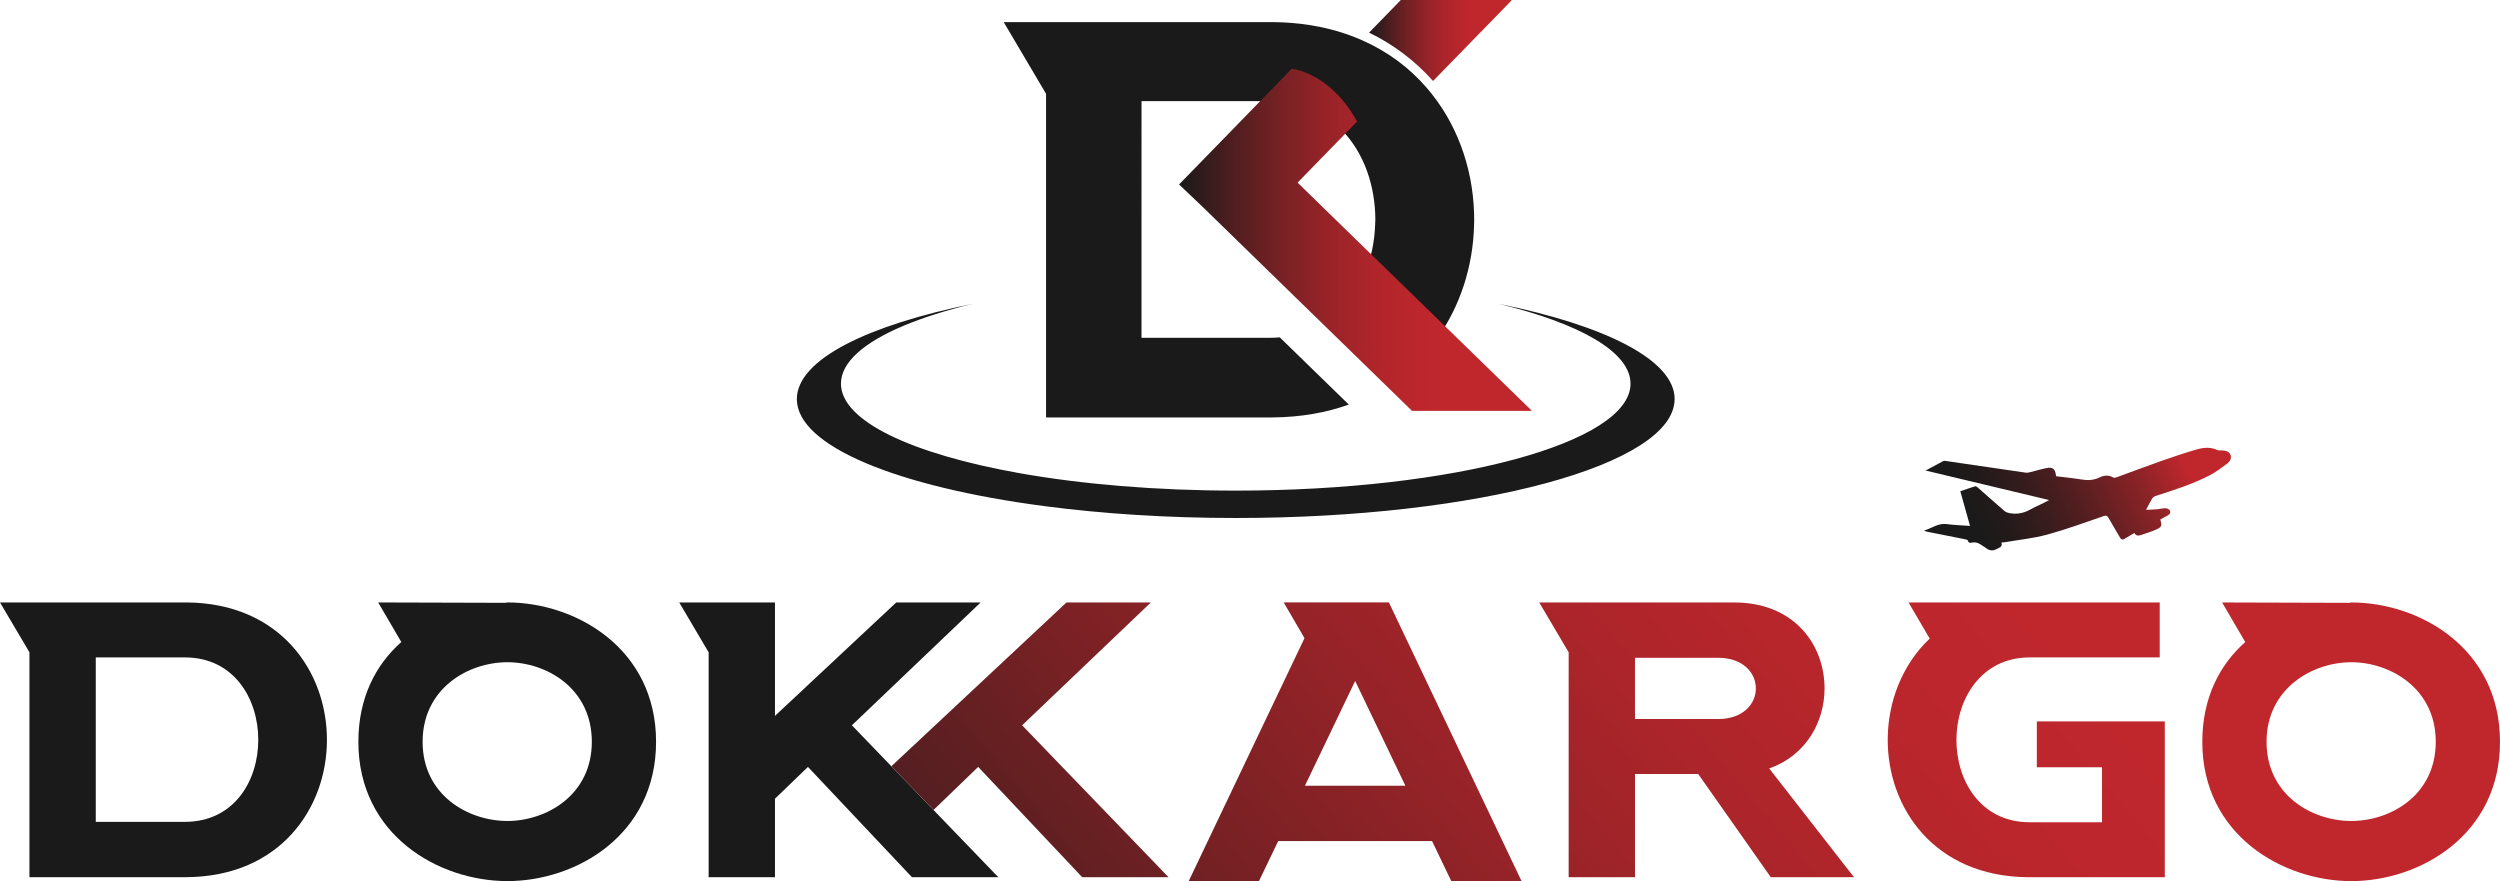 <?xml version="1.0" encoding="UTF-8"?> <svg xmlns="http://www.w3.org/2000/svg" xmlns:xlink="http://www.w3.org/1999/xlink" id="_Слой_2" viewBox="0 0 1400.5 493.6"><defs><style>.cls-1{fill:url(#_Безымянный_градиент_5-2);}.cls-1,.cls-2,.cls-3,.cls-4,.cls-5{stroke-width:0px;}.cls-2{fill:url(#_Безымянный_градиент_4);}.cls-3{fill:url(#_Безымянный_градиент_2);}.cls-4{fill:#1a1a1a;}.cls-5{fill:url(#_Безымянный_градиент_5);}</style><linearGradient id="_Безымянный_градиент_5" x1="766.95" y1="22.68" x2="846.8" y2="22.68" gradientUnits="userSpaceOnUse"><stop offset="0" stop-color="#1a1a1a"></stop><stop offset=".14" stop-color="#4b1d1f"></stop><stop offset=".28" stop-color="#752124"></stop><stop offset=".41" stop-color="#952328"></stop><stop offset=".54" stop-color="#ad252a"></stop><stop offset=".66" stop-color="#bb262c"></stop><stop offset=".76" stop-color="#c0272d"></stop></linearGradient><linearGradient id="_Безымянный_градиент_5-2" x1="660.52" y1="134.32" x2="858.22" y2="134.32" xlink:href="#_Безымянный_градиент_5"></linearGradient><linearGradient id="_Безымянный_градиент_4" x1="1189.52" y1="247.34" x2="1350.43" y2="182.44" gradientTransform="translate(-111.9 108.45) rotate(-2.42)" gradientUnits="userSpaceOnUse"><stop offset=".13" stop-color="#1a1a1a"></stop><stop offset=".21" stop-color="#221a1a"></stop><stop offset=".34" stop-color="#381c1d"></stop><stop offset=".5" stop-color="#5c1f21"></stop><stop offset=".68" stop-color="#8d2327"></stop><stop offset=".83" stop-color="#c0272d"></stop></linearGradient><linearGradient id="_Безымянный_градиент_2" x1="562.48" y1="766.3" x2="1298.17" y2="139.2" gradientUnits="userSpaceOnUse"><stop offset=".02" stop-color="#1a1a1a"></stop><stop offset=".03" stop-color="#1e1a1a"></stop><stop offset=".16" stop-color="#4f1e20"></stop><stop offset=".29" stop-color="#772124"></stop><stop offset=".42" stop-color="#972328"></stop><stop offset=".54" stop-color="#ad252a"></stop><stop offset=".65" stop-color="#bb262c"></stop><stop offset=".76" stop-color="#c0272d"></stop></linearGradient></defs><g id="_Слой_1-2"><path class="cls-5" d="M766.95,18.28l17.8-18.28h61.82l.22.22-44,45.15c-10.07-11.31-22.24-20.55-35.84-27.08Z"></path><path class="cls-4" d="M825.78,119.47c-.38-13.08-2.89-26.08-7.55-38.3-4.42-11.63-10.77-22.52-19.07-32.07-9.52-11.01-21.64-20.21-36.29-26.64-11.53-5.08-24.65-8.44-39.34-9.62-3.46-.28-7.01-.42-10.65-.46h-150.61l23.73,40.16v181.31h126.88c15.93-.14,30.16-2.71,42.72-7.21l-38.66-37.65c-1.83.16-3.72.24-5.65.24h-71.81V56.66h71.81c2.99,0,5.87.2,8.6.56.2,0,.38.04.56.06,2.45.36,4.82.84,7.09,1.45,1.29.36,2.55.74,3.8,1.17.04.02.06.04.1.04,13.94,4.92,24.13,14.93,30.58,27.31.86,1.61,1.63,3.25,2.33,4.94.14.26.24.52.36.8,3.44,8.4,5.32,17.6,5.69,26.9v.02c.04,1.06.06,2.13.06,3.19,0,1-.08,1.99-.12,2.99-.32,9-2.11,17.94-5.36,26.14l39.38,38.36c13.7-18.69,20.84-41.51,21.42-64.5.02-1,.06-1.99.06-2.99,0-1.21-.02-2.43-.06-3.64Z"></path><path class="cls-4" d="M938.11,223.56c0,36.8-110.06,66.62-245.86,66.62-38.38,0-74.72-2.38-107.09-6.64-82.13-10.77-138.77-33.58-138.77-59.98,0-11.09,10.02-21.58,27.71-30.79,17.17-8.9,41.52-16.63,71.02-22.61-30.02,7.24-52.63,16.66-64.61,27.38-6.1,5.48-9.41,11.34-9.41,17.38,0,20.95,39.69,39.4,99.86,50.12,34.81,6.2,76.51,9.8,121.3,9.8,122.13,0,221.16-26.81,221.16-59.92,0-17.79-28.62-33.8-74.02-44.76,59.95,12.15,98.73,31.54,98.73,53.4Z"></path><path class="cls-1" d="M858.22,230.17h-67.22l-24.45-23.84-38.92-37.91-53.77-52.39-13.35-12.71.19-.19,7.03-7.22,25.19-25.85.44-.47,30.32-31.13c15.67,2.85,28.85,15.14,36.53,29.65l-27.71,28.45-5.6,5.74,37.74,36.77,40,38.94,53.55,52.16Z"></path><path class="cls-2" d="M1078.74,263.59c3.63-1.96,6.74-3.67,9.89-5.31.42-.22,1.06-.1,1.58-.02,14.89,2.18,29.78,4.38,44.67,6.53.78.11,1.64-.08,2.42-.28,3.01-.74,5.99-1.65,9.02-2.26,1.8-.37,3.82-.56,4.84,1.59.39.82.44,1.8.7,2.94,4.62.58,9.48,1.05,14.3,1.84,3.5.57,6.74.44,10.01-1.16,2.46-1.21,5.12-1.52,7.73.07.49.3,1.48-.03,2.17-.28,8.14-2.96,16.23-6.03,24.39-8.91,6.47-2.28,12.98-4.47,19.55-6.4,4.02-1.18,8.18-1.78,12.26.24.67.34,1.64.04,2.47.11,1.95.17,3.98.45,4.78,2.53.78,2.02-.37,3.76-1.85,4.87-3.13,2.36-6.31,4.76-9.76,6.56-9.67,5.03-20.07,8.27-30.41,11.61-.75.24-1.53.89-1.95,1.56-1.14,1.87-2.1,3.85-3.34,6.19,2.4-.12,4.45-.18,6.49-.35,1.48-.13,2.96-.59,4.42-.55.84.02,2.01.55,2.42,1.23.69,1.13-.04,2.17-1.15,2.8-1.39.79-2.81,1.54-4.21,2.3,1.05,3.54.85,4.23-2.51,5.71-2.67,1.17-5.49,1.98-8.24,2.96-1.67.59-3.05.34-3.75-1.12-1.92,1.12-3.79,2.19-5.63,3.3-1.25.75-1.89.2-2.52-.91-2.07-3.63-4.29-7.18-6.32-10.83-.73-1.31-1.38-1.5-2.81-1.01-10.45,3.56-20.82,7.42-31.46,10.32-7.73,2.11-15.82,2.91-23.76,4.28-.57.1-1.16.12-1.97.19.72,2.44-1.04,2.74-2.53,3.57-2.46,1.39-4.46.93-6.47-.74-.5-.42-1.13-.67-1.65-1.06-1.77-1.33-3.63-2.21-5.96-1.72-.87.18-1.87.34-2.15-1.14-.07-.39-1.27-.67-1.98-.82-6.9-1.4-13.82-2.75-20.72-4.12-.63-.12-1.24-.3-1.9-.66,4.24-1.25,7.86-4.29,12.72-3.64,4.19.56,8.43.68,13.04,1.02-1.84-6.59-3.62-12.91-5.44-19.43,2.87-.97,5.61-1.95,8.39-2.78.38-.11,1.05.41,1.47.78,4.98,4.37,9.92,8.79,14.94,13.12.7.6,1.74.94,2.67,1.12,4.12.8,7.93.11,11.67-1.97,3.41-1.9,7.09-3.29,10.6-5.34-22.88-5.47-45.75-10.93-69.18-16.53Z"></path><path class="cls-4" d="M104.66,337.49H0l16.49,27.92v125.98h88.17c52.33-.44,78.49-38.7,78.49-76.95s-26.16-76.51-78.49-76.95ZM103.56,460.4h-49.91v-92.12h49.91c27.48,0,41.12,23.09,41.12,46.17s-13.63,45.95-41.12,45.95Z"></path><polygon class="cls-4" points="522.95 453.75 499.34 429.25 477.23 406.31 549.35 337.49 502.08 337.49 434.14 401.04 434.14 337.49 380.49 337.49 396.98 365.42 396.98 491.4 434.14 491.4 434.14 447.43 452.61 429.62 510.87 491.4 559.24 491.4 522.95 453.75"></polygon><path class="cls-3" d="M572.6,406.31l82.01,85.09h-48.37l-58.26-61.78-25.02,24.13-23.61-24.5,98.1-91.76h47.27l-72.12,68.82ZM778.06,337.49l74.31,156.1h-39.36l-10.77-22.43h-86.19l-10.77,22.43h-39.36l64.86-136.1-11.65-20.01h58.92ZM787.3,440.17l-28.14-58.7-28.14,58.7h56.29ZM991.11,430.5l47.49,60.9h-46.61l-40.67-57.82h-35.4v57.82h-37.16v-125.98l-16.49-27.92h109.27c33.86,0,50.57,23.97,50.57,48.15,0,18.69-10.33,37.6-31,44.85ZM983.63,385.65c0-8.57-7.04-17.15-21.11-17.15h-46.61v34.3h46.61c14.07,0,21.11-8.57,21.11-17.15ZM1141.05,429.84h36.5v30.78h-41.33c-26.82-.44-40.24-23.31-40.24-46.17s13.85-46.17,41.11-46.17h72.78v-30.78h-140.71l11.87,20.23c-15.61,14.73-23.53,35.84-23.53,56.73,0,38.26,26.16,76.51,78.49,76.95h76.73v-87.29h-71.68v25.72ZM1400.5,415.55c0,52.31-44.99,78.05-83.28,78.05s-83.49-25.74-83.49-78.05c0-24.48,9.63-43.11,24.06-55.87l-12.97-22.18,70.94.21c.63,0,1.05-.21,1.46-.21,38.29,0,83.28,25.74,83.28,78.05ZM1364.51,415.55c0-29.92-25.53-44.57-47.29-44.57s-47.5,14.65-47.5,44.57,25.53,44.36,47.5,44.36,47.29-14.44,47.29-44.36Z"></path><path class="cls-4" d="M284.25,337.49c-.42,0-.84.21-1.46.21l-70.94-.21,12.97,22.18c-14.44,12.76-24.06,31.39-24.06,55.87,0,52.31,44.99,78.05,83.49,78.05s83.28-25.74,83.28-78.05-44.99-78.05-83.28-78.05ZM284.25,459.91c-21.97,0-47.5-14.44-47.5-44.36s25.53-44.57,47.5-44.57,47.29,14.65,47.29,44.57-25.53,44.36-47.29,44.36Z"></path></g></svg> 